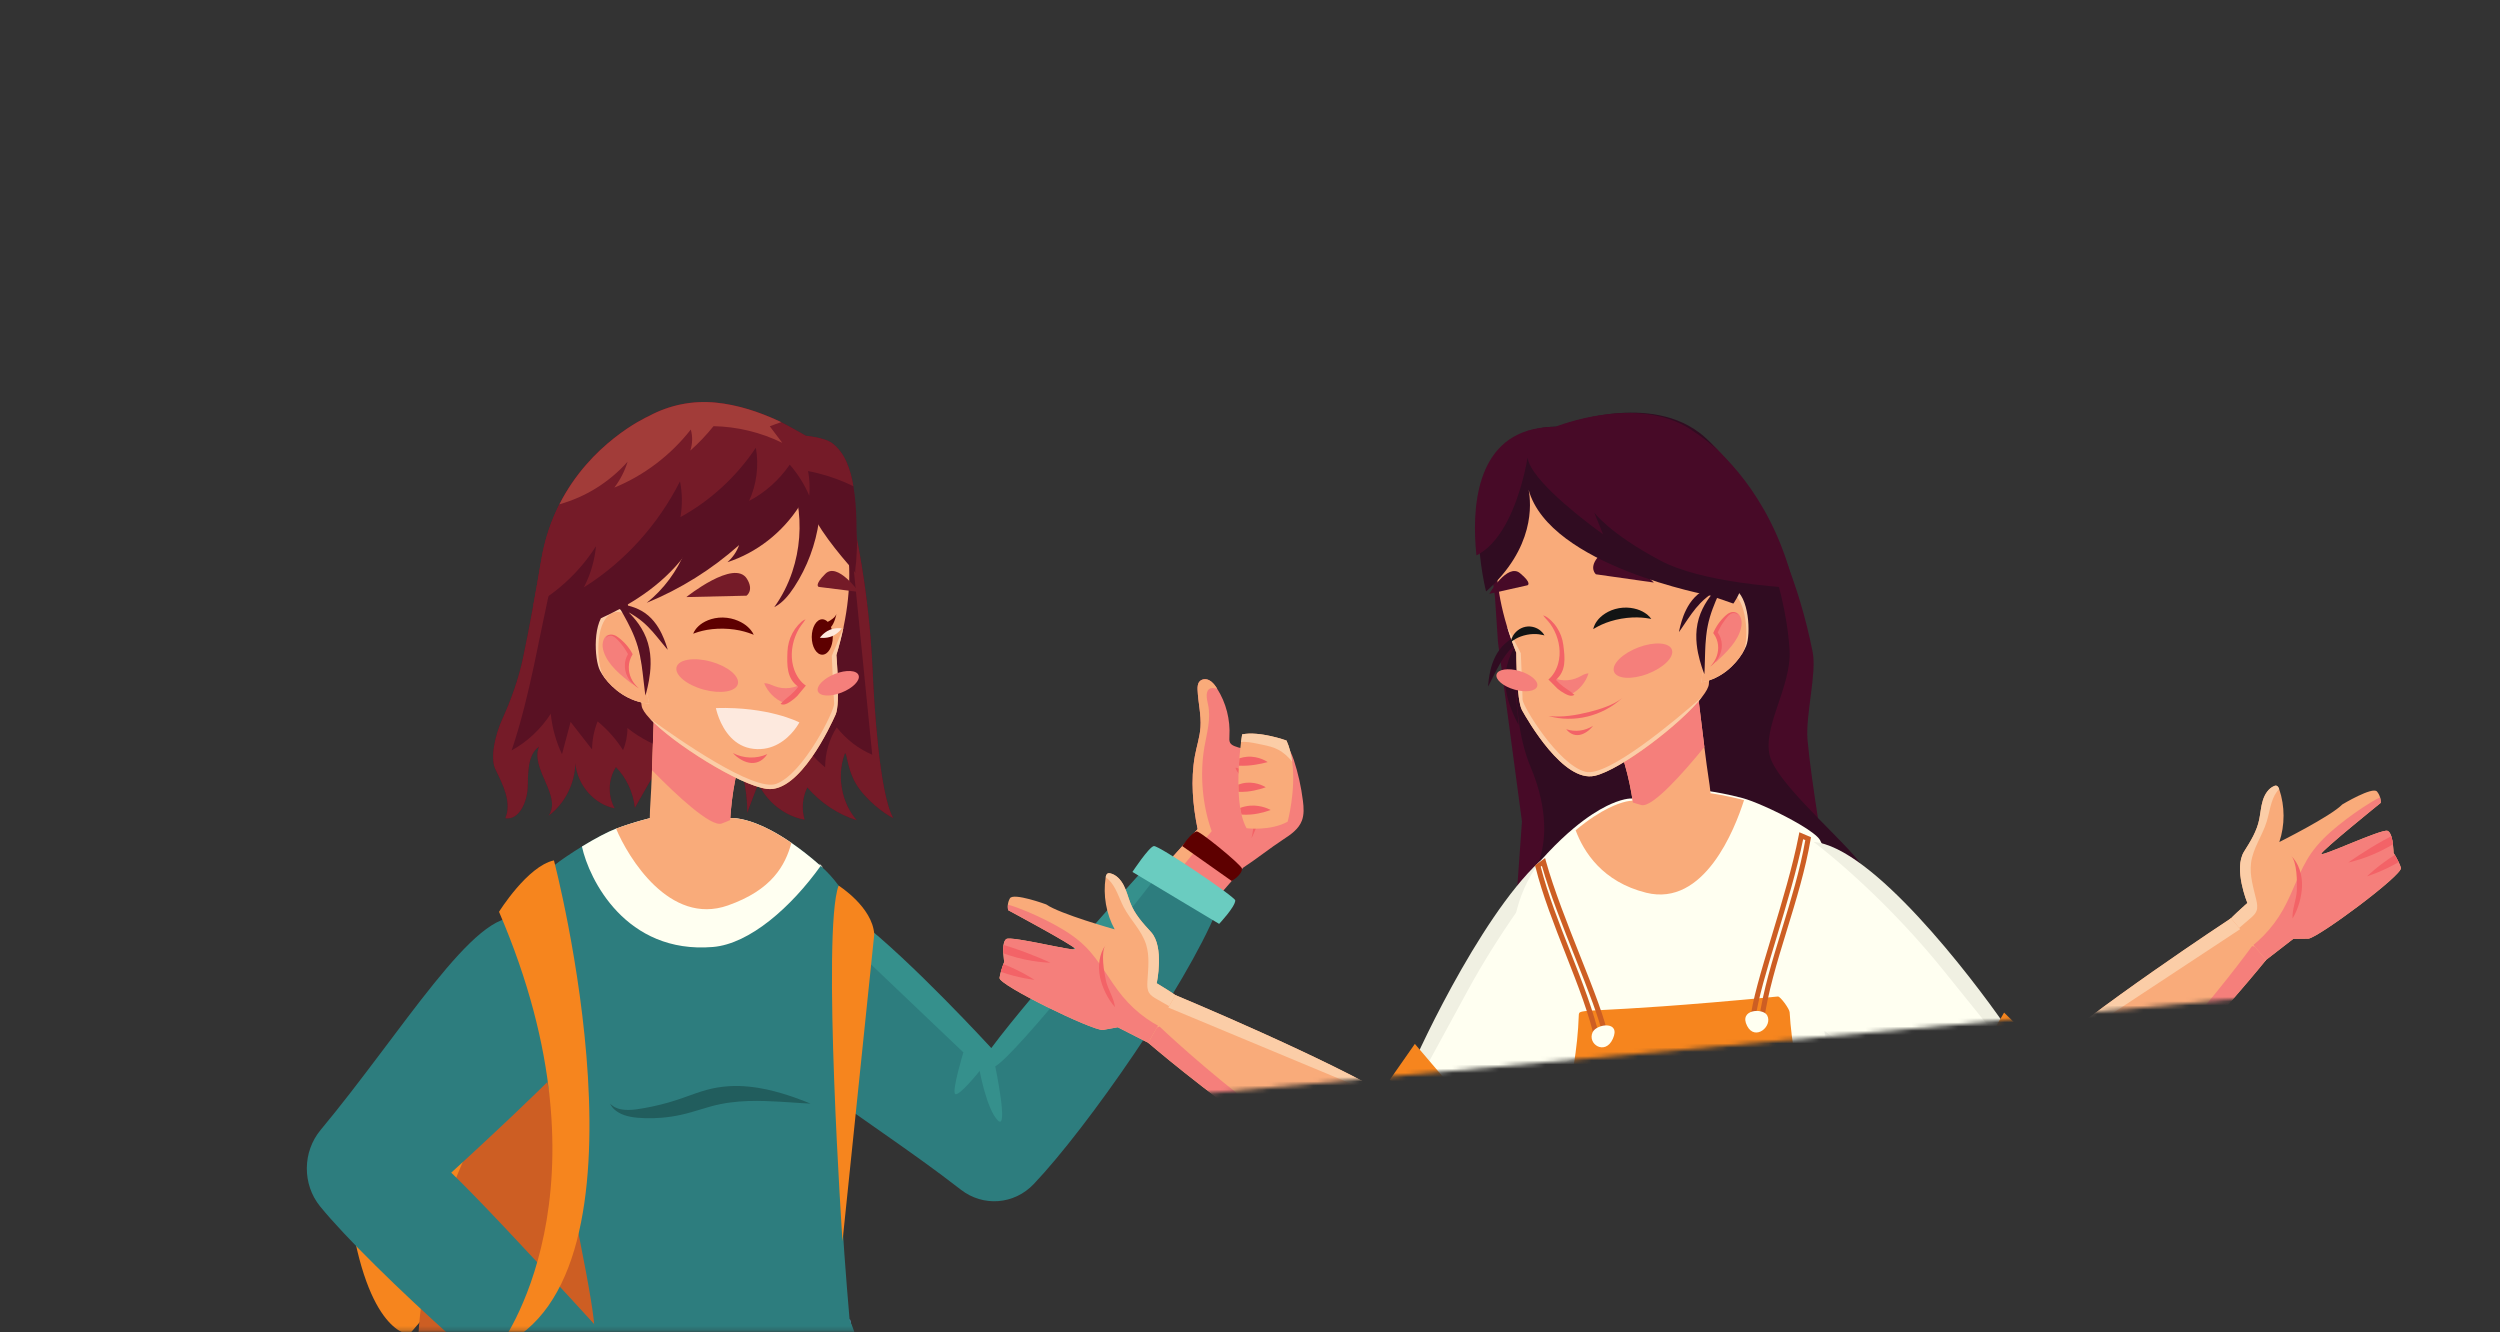 <svg width="593" height="316" viewBox="0 0 593 316" fill="none" xmlns="http://www.w3.org/2000/svg">
<rect x="0" y="0" width="593" height="316" fill="#333333" stroke="none"/>
<mask id="mask0_301_4164" style="mask-type:alpha" maskUnits="userSpaceOnUse" x="0" y="14" width="329" height="302">
<rect x="0.924" y="14.888" width="327.694" height="300.91" fill="#D9D9D9"/>
</mask>
<g mask="url(#mask0_301_4164)">
<path d="M308.802 194.67C308.03 196.683 306.17 197.963 304.416 199.1C301.22 201.192 298.116 203.699 294.92 205.782L289.034 212.574L280.681 205.296L278.229 203.154L284.078 196.665C282.925 191.031 282.405 185.019 283.419 179.356C283.83 177.071 284.592 174.847 284.757 172.53C284.961 169.574 284.193 166.641 284.07 163.673C284.039 162.996 284.067 162.252 284.475 161.722C285 161.045 286.009 160.96 286.763 161.326C287.52 161.687 288.076 162.396 288.551 163.114C288.601 163.19 288.66 163.275 288.702 163.357C290.822 166.67 291.858 170.722 291.615 174.704C291.59 175.213 291.543 175.764 291.791 176.207C292.015 176.596 292.434 176.816 292.845 176.989C295.334 178.02 298.169 177.73 300.731 176.901C301.795 176.558 302.915 176.122 303.991 176.417C305.553 176.857 306.357 178.632 306.885 180.238C307.916 183.39 308.645 186.663 309.056 189.973C309.251 191.544 309.363 193.199 308.802 194.67Z" fill="#F57F7B"/>
<path d="M287.411 197.145L280.681 205.296L278.229 203.154L284.078 196.664C282.925 191.031 282.405 185.019 283.419 179.355C283.83 177.07 284.592 174.847 284.757 172.529C284.961 169.573 284.193 166.64 284.07 163.672C284.039 162.996 284.067 162.252 284.475 161.721C285 161.045 286.009 160.96 286.763 161.326C287.52 161.686 288.076 162.395 288.551 163.113C288.601 163.189 288.66 163.274 288.702 163.356C288.168 163.295 287.634 163.098 287.137 163.28C285.844 163.737 286.21 165.703 286.534 167.086C287.302 170.396 286.266 173.83 285.685 177.182C284.564 183.63 285.196 191.019 287.411 197.145" fill="#F9AB7A"/>
<path d="M297.012 189.657C297.694 192.666 297.546 195.842 296.845 198.845C298.227 196.188 299.133 193.17 298.892 190.153C298.649 187.132 297.124 184.135 294.585 182.696C294.124 182.436 293.545 182.116 293.059 182.096C293.263 183.183 294.797 184.399 295.37 185.401C296.121 186.722 296.671 188.163 297.012 189.657" fill="#F36367"/>
<path d="M176.52 237.148C174.877 247.98 204.193 263.753 227.919 282.193C233.205 286.301 240.555 285.747 245.197 280.866C257.995 267.398 281.302 233.788 288.563 216.116L272.156 205.436C272.156 205.436 245.035 235.59 235.09 249.005C235.09 249.005 209.481 222.596 201.299 216.678C201.299 216.678 198.424 217.161 195.642 219.915C193.597 221.931 177.299 231.995 176.52 237.148Z" fill="#2D7D7E"/>
<path d="M203.739 226.033V218.325C216.048 227.78 235.135 248.598 235.135 248.598C245.081 235.183 272.55 204.817 272.55 204.817L275.316 206.616C267.091 217.321 241.383 249.779 236.072 252.943C236.072 252.943 239.307 268.404 236.676 265.758C234.041 263.107 232.382 254.021 232.382 254.021C232.382 254.021 227.334 260.312 226.552 259.474C225.772 258.639 228.516 249.63 228.516 249.63L203.739 226.033Z" fill="#35908C"/>
<path d="M268.611 206.824C268.611 206.824 272.517 200.906 273.687 200.689C274.858 200.473 293.005 212.757 293.005 213.58C293.005 215.083 289.18 219.144 289.18 219.144L268.611 206.824Z" fill="#6ACCC0"/>
<path d="M280.427 200.687C280.427 200.687 282.584 197.479 283.754 197.262C283.754 196.35 294.605 205.233 294.605 206.056C294.605 207.559 292.159 208.968 292.159 208.968L280.427 200.687Z" fill="#5E0000"/>
<path d="M118.368 234.775C118.368 234.775 78.722 256.982 82.904 286.704C87.086 316.424 97.064 316.523 97.064 316.523L118.368 291.829L135.898 248.808L118.368 234.775" fill="#F6851E"/>
<path d="M129.904 238.995C129.904 238.995 74.336 315.96 112.522 358.57C150.713 401.178 166.279 354.017 166.279 354.017L160.278 271.741L129.904 238.995Z" fill="#CD5E23"/>
<path d="M104.341 582.944H127.519C133.447 552.009 143.392 501.672 146.764 494.035C151.687 482.893 168.336 387.034 168.336 387.034L173.633 387.482C173.633 387.482 174.767 474.865 175.527 479.324C175.527 479.324 168.54 500.943 166.445 512.313C165.476 517.555 168.244 555.548 170.426 582.944H194.627C196.856 548.27 200.6 493.674 202.396 488.237C205.047 480.212 216.02 401.305 213.369 378.57C212.193 368.442 209.737 354.344 207.374 341.811C206.251 335.837 205.142 330.209 204.206 325.547C204.03 324.648 203.854 323.787 203.692 322.963C203.519 322.12 203.354 321.314 203.203 320.564C202.985 319.518 202.792 318.563 202.616 317.707C202.01 314.76 201.639 313.029 201.639 313.029H142.605C142.605 313.029 142.37 313.492 141.951 314.368C141.895 314.473 141.842 314.587 141.786 314.713C141.672 314.945 141.549 315.208 141.417 315.487V315.493C140.792 316.82 139.951 318.654 138.976 320.892C138.87 321.147 138.755 321.414 138.635 321.683C138.177 322.761 137.682 323.921 137.171 325.161C137.068 325.419 136.959 325.682 136.853 325.946C136.336 327.22 135.797 328.565 135.257 329.977H135.252C134.866 330.976 134.475 332.013 134.081 333.08C133.685 334.152 133.288 335.254 132.888 336.376C132.715 336.877 132.539 337.39 132.363 337.902L132.358 337.905C132.333 337.973 132.31 338.037 132.288 338.11C132.238 338.266 132.179 338.427 132.129 338.588C131.997 338.954 131.874 339.332 131.749 339.713C131.631 340.067 131.508 340.431 131.386 340.794C130.754 342.725 130.137 344.714 129.539 346.741C129.422 347.143 129.302 347.547 129.187 347.951C129.031 348.499 128.877 349.053 128.723 349.607C128.477 350.5 128.234 351.397 128.003 352.302C127.061 355.947 126.22 359.691 125.555 363.447C125.477 363.883 125.402 364.311 125.335 364.745C125.242 365.263 125.164 365.782 125.083 366.3C125.022 366.716 124.96 367.127 124.902 367.543C124.846 367.918 124.795 368.287 124.751 368.662C124.488 370.622 124.281 372.567 124.147 374.509C124.114 374.967 124.086 375.432 124.058 375.889C123.326 388.798 124.058 473.975 124.058 473.975C124.058 473.975 108.327 505.739 107.405 518.554C107.098 522.834 105.467 558.179 104.341 582.944" fill="#6F99C1"/>
<path d="M104.341 582.944H107.836C109.481 554.891 111.819 518.149 112.867 517.054C114.571 515.267 132.134 470.614 132.134 470.614C132.134 470.614 127.564 371.348 132.134 362.934C134.168 359.196 137.959 349.003 141.554 338.828C141.968 337.639 142.387 336.449 142.795 335.268C143.272 333.9 143.744 332.55 144.2 331.228C145.032 328.811 145.823 326.5 146.535 324.387C147.228 322.339 147.854 320.482 148.382 318.9C149.51 315.516 150.209 313.398 150.209 313.398L148.239 313.099L147.75 313.029H142.605C142.605 313.029 142.37 313.492 141.951 314.368C141.895 314.473 141.842 314.587 141.786 314.713C141.672 314.945 141.549 315.208 141.417 315.487V315.493C140.792 316.82 139.951 318.654 138.976 320.892C138.87 321.147 138.755 321.414 138.635 321.683C138.177 322.761 137.682 323.921 137.171 325.161C137.068 325.419 136.959 325.682 136.853 325.946C136.336 327.22 135.797 328.565 135.257 329.977H135.252C134.866 330.976 134.475 332.013 134.081 333.08C133.685 334.152 133.288 335.254 132.888 336.376C132.715 336.877 132.539 337.39 132.363 337.902L132.358 337.905C132.333 337.973 132.31 338.037 132.288 338.11C132.238 338.266 132.179 338.427 132.129 338.588C131.997 338.954 131.874 339.332 131.749 339.713C131.631 340.067 131.508 340.431 131.386 340.794C130.754 342.725 130.137 344.714 129.539 346.741C129.422 347.143 129.302 347.547 129.187 347.951C129.031 348.499 128.877 349.053 128.723 349.607C128.477 350.5 128.234 351.397 128.003 352.302C127.061 355.947 126.22 359.691 125.555 363.447C125.477 363.883 125.402 364.311 125.335 364.745C125.242 365.263 125.164 365.782 125.083 366.3C125.022 366.716 124.96 367.127 124.902 367.543C124.846 367.918 124.795 368.287 124.751 368.662C124.488 370.622 124.281 372.567 124.147 374.509C124.114 374.967 124.086 375.432 124.058 375.889C123.326 388.798 124.058 473.975 124.058 473.975C124.058 473.975 108.327 505.739 107.405 518.554C107.098 522.834 105.467 558.179 104.341 582.944" fill="#5080A6"/>
<path d="M207.372 341.811C190.273 349.672 160.041 343.742 141.553 338.828C140.393 338.527 139.276 338.225 138.214 337.926C136.988 337.58 135.829 337.246 134.756 336.93C134.105 336.74 133.476 336.555 132.887 336.376C133.214 335.468 133.529 334.569 133.854 333.693C133.929 333.485 134.007 333.282 134.08 333.08C134.382 332.263 134.678 331.466 134.979 330.693C135.069 330.455 135.158 330.215 135.25 329.978H135.256C135.795 328.566 136.334 327.221 136.851 325.946C136.899 325.841 136.94 325.727 136.98 325.621C137.049 325.466 137.105 325.311 137.17 325.161C137.594 324.13 138.005 323.163 138.396 322.246C138.474 322.056 138.552 321.868 138.633 321.684C138.754 321.414 138.868 321.147 138.974 320.893C139.949 318.654 140.79 316.82 141.416 315.493V315.487C141.547 315.209 141.67 314.945 141.785 314.714C141.84 314.588 141.893 314.473 141.949 314.368C142.368 313.492 142.603 313.029 142.603 313.029H201.637C201.637 313.029 202.009 314.761 202.615 317.708C202.791 318.563 202.984 319.519 203.202 320.564C203.352 321.314 203.517 322.12 203.69 322.964C203.852 323.787 204.029 324.649 204.204 325.548C205.14 330.209 206.249 335.837 207.372 341.811" fill="#5080A6"/>
<path d="M211.462 365.05C194.139 380.827 124.752 368.662 124.752 368.662C124.579 362.167 127.035 352.736 130.077 343.654C131.552 339.253 133.169 334.932 134.697 331.068C138.092 322.489 141.039 316.155 141.039 316.155C141.192 310.07 135.209 283.078 130.208 258.548C128.862 251.935 127.585 245.504 126.518 239.706C124.808 230.425 125.303 222.084 126.211 216.339C126.853 212.231 127.711 209.445 128.121 208.581C128.61 207.558 130.415 205.979 132.75 204.283C132.761 204.277 132.778 204.265 132.789 204.259C133.208 203.963 133.555 203.717 133.823 203.533C133.879 203.498 133.932 203.459 133.977 203.424C134.122 203.325 134.231 203.246 134.312 203.193C134.334 203.178 134.357 203.164 134.373 203.152C134.39 203.137 134.407 203.128 134.426 203.117C135.583 202.332 136.815 201.538 138.041 200.793C141.139 198.901 144.218 197.278 146.045 196.592C146.073 196.58 146.106 196.566 146.137 196.557C146.972 196.246 147.791 195.962 148.565 195.704C151.705 194.667 154.135 194.084 154.135 194.084H173.067C173.067 194.084 173.095 194.078 173.146 194.078C173.162 194.078 173.185 194.078 173.21 194.073C173.277 194.067 173.366 194.061 173.481 194.061C173.492 194.055 173.498 194.055 173.509 194.055C174.09 194.043 175.241 194.111 176.956 194.562V194.568C177.629 194.746 178.386 194.984 179.23 195.306C181.468 196.159 184.306 197.579 187.737 199.938C189.829 201.379 192.139 203.169 194.667 205.396C196.271 206.814 197.693 208.379 198.922 210.063C208.591 223.247 207.166 243.82 199.69 259.072C197.17 264.211 201.531 313.111 201.531 313.111C202.062 314.213 202.598 315.707 203.132 317.494C204.504 322.097 205.85 328.627 207.046 335.383C209.591 349.713 211.462 365.05 211.462 365.05" fill="#2D7D7E"/>
<path d="M192.262 261.775C192.262 261.775 191.572 261.737 190.321 261.67C189.08 261.591 187.287 261.471 185.074 261.327C180.68 261.101 174.662 260.747 168.57 262.455C167.019 262.886 165.466 263.393 163.899 263.835C162.334 264.283 160.742 264.638 159.245 264.86C156.23 265.314 153.498 265.323 151.221 265.13C150.065 265.03 149.009 264.825 148.112 264.521C147.213 264.216 146.486 263.794 145.967 263.369C145.442 262.941 145.134 262.517 144.944 262.229C144.768 261.928 144.693 261.767 144.693 261.767C144.693 261.767 144.821 261.887 145.067 262.112C145.327 262.317 145.718 262.599 146.268 262.821C147.369 263.29 149.076 263.422 151.182 263.103C153.328 262.789 155.864 262.288 158.588 261.506C159.954 261.116 161.343 260.656 162.818 260.12C164.298 259.59 165.874 259.007 167.586 258.532C171.064 257.568 174.551 257.431 177.562 257.744C180.599 258.034 183.23 258.696 185.395 259.326C187.558 259.968 189.267 260.601 190.443 261.049C191.617 261.5 192.262 261.775 192.262 261.775" fill="#215D5D"/>
<path d="M194.662 205.396C187.728 215.092 177.847 223.9 169.1 224.625C148.425 226.339 139.709 208.552 138.036 200.794C141.137 198.898 144.213 197.278 146.04 196.592C146.067 196.578 146.104 196.566 146.132 196.554C146.967 196.247 147.788 195.96 148.559 195.702C151.699 194.668 154.13 194.085 154.13 194.085H173.059C173.059 194.085 173.09 194.079 173.14 194.079C173.157 194.079 173.179 194.079 173.202 194.073C173.271 194.067 173.361 194.061 173.475 194.061C173.487 194.055 173.492 194.055 173.503 194.055C174.084 194.044 175.235 194.108 176.948 194.562V194.568C177.627 194.744 178.381 194.984 179.225 195.306C181.462 196.156 184.301 197.577 187.728 199.938C189.823 201.38 192.134 203.167 194.662 205.396C193.43 203.712 196.268 206.811 194.662 205.396Z" fill="#FFFFF1"/>
<path d="M200.283 179.025C198.467 184.228 199.629 190.451 203.191 194.547C198.713 193.129 194.623 190.401 191.489 186.766C190.321 189.092 190.081 191.919 190.844 194.427C186.17 193.571 181.963 190.275 179.856 185.828L177.23 192.772C177.286 189.027 176.708 185.265 175.521 181.732C175.412 181.401 175.294 181.079 175.174 180.754C174.618 181.012 174.079 181.319 173.562 181.662C170.121 183.927 167.66 187.8 167.073 192.022C161.969 191.128 157.552 186.848 156.298 181.592L150.599 191.573C150.208 187.955 148.591 184.489 146.099 181.949C144.235 184.782 144.112 188.758 145.786 191.723C140.93 190.759 136.947 186.183 136.472 181.029C136.352 185.895 133.933 190.642 130.142 193.457C133.354 188.781 125.753 182.418 127.859 177.097C125.099 179.037 125.281 183.226 125.161 186.704C125.038 190.188 123.158 194.573 119.872 194.081C121.468 190.331 119.289 186.115 117.509 182.456C116.249 179.866 117.375 174.478 119.155 170.564C121.306 165.832 123.052 160.913 124.119 155.801C124.795 152.567 125.588 148.556 126.485 143.663C127.08 140.417 127.717 136.79 128.398 132.75C130.488 120.307 136.93 111.764 142.827 106.341C148.311 101.305 153.323 98.958 153.932 98.685C153.949 98.671 153.971 98.659 153.993 98.653C166.212 98.653 178.982 104.117 189.883 109.9C191.271 110.639 192.682 111.395 194.003 112.25C195.428 113.167 196.763 114.21 197.914 115.476C199.249 116.95 200.255 118.652 201.049 120.48C202.054 122.765 202.719 125.252 203.242 127.76C203.412 128.575 203.568 129.398 203.716 130.212C205.482 139.863 206.577 149.646 207.004 159.463C207.303 166.331 208.53 188.122 211.868 194.046C209.798 193.038 205.18 189.645 202.906 185.67C200.724 181.852 200.85 177.393 200.283 179.025" fill="#591123"/>
<path d="M170.724 181.153C171.654 181.352 172.607 181.557 173.562 181.662C170.121 183.927 167.66 187.8 167.073 192.022C161.969 191.128 157.552 186.848 156.298 181.592L150.599 191.574C150.208 187.955 148.591 184.49 146.099 181.95C144.235 184.783 144.112 188.758 145.786 191.723C140.93 190.759 136.947 186.183 136.472 181.03C136.352 185.896 133.933 190.642 130.142 193.458C133.354 188.782 125.753 182.418 127.859 177.098C125.099 179.037 125.281 183.227 125.161 186.705C125.038 190.188 123.158 194.574 119.872 194.082C121.468 190.332 119.289 186.116 117.509 182.456C116.249 179.867 117.375 174.479 119.155 170.564C121.306 165.833 123.052 160.914 124.119 155.802C124.795 152.567 125.588 148.556 126.485 143.664C127.08 140.417 127.717 136.79 128.398 132.75C130.488 120.308 136.93 111.764 142.827 106.341C141.847 108.524 140.006 110.935 139.363 112.274C137.628 115.889 136.156 119.645 134.88 123.463C133.416 127.857 132.201 132.331 131.133 136.852C127.887 150.575 125.865 164.667 121.359 177.997C125.071 175.952 128.29 172.941 130.642 169.305C130.974 172.639 131.882 175.905 133.307 178.906C133.991 176.348 134.664 173.793 135.346 171.233C137.042 173.415 138.74 175.598 140.439 177.775C140.461 175.501 140.908 173.225 141.749 171.124C144.093 173.028 146.143 175.34 147.783 177.93C148.487 176.286 148.845 174.482 148.822 172.68C155.049 177.698 163.033 179.489 170.724 181.153" fill="#751B28"/>
<path d="M200.286 179.025C198.47 184.228 199.632 190.451 203.194 194.547C198.716 193.129 194.626 190.401 191.492 186.766C190.324 189.092 190.084 191.919 190.846 194.427C186.173 193.571 181.966 190.275 179.859 185.828L177.233 192.772C177.289 189.027 176.711 185.265 175.524 181.732C176.102 181.703 176.675 181.609 177.242 181.442C179.354 180.812 181.248 178.715 180.926 176.435C182.181 178.345 183.443 180.253 184.703 182.157C186.231 179.558 187.757 176.96 189.285 174.364C190.947 177.305 193.146 179.913 195.721 182.008C195.721 178.656 196.691 175.31 198.47 172.53C200.705 175.38 203.636 177.639 206.898 179.019C204.946 159.504 203.004 139.995 201.051 120.48C202.057 122.765 202.722 125.252 203.244 127.76C203.415 128.575 203.571 129.398 203.719 130.212C205.485 139.863 206.58 149.646 207.007 159.463C207.306 166.331 208.533 188.122 211.871 194.046C209.801 193.038 205.183 189.645 202.909 185.67C200.727 181.852 200.853 177.393 200.286 179.025" fill="#751B28"/>
<path d="M187.725 199.925C186.239 205.354 183.057 211.113 172.651 214.775C158.834 219.633 148.995 203.403 146.126 196.544C150.35 194.98 154.124 194.074 154.124 194.074H173.056C173.056 194.074 173.084 194.066 173.134 194.066C173.154 194.066 173.176 194.066 173.199 194.063C173.266 194.057 173.358 194.048 173.47 194.048C173.481 194.042 173.489 194.042 173.5 194.042C174.079 194.033 175.232 194.098 176.945 194.549V194.555C177.621 194.734 178.375 194.974 179.222 195.293C181.459 196.146 184.298 197.57 187.725 199.925Z" fill="#F9AB7A"/>
<path d="M171.156 213.988L154.126 194.074C154.154 191.115 154.392 190.002 154.649 182.681C154.92 174.533 155.205 166.901 155.205 166.901L177.117 175.986C174.67 181.731 173.57 188.282 173.198 194.52C172.427 207.671 171.156 213.988 171.156 213.988" fill="#F9AB7A"/>
<path d="M177.118 175.988C174.671 181.733 173.57 188.284 173.199 194.521C172.506 194.826 171.833 195.104 171.196 195.336C168.653 196.267 160.477 188.656 154.649 182.682C154.92 174.534 155.205 166.902 155.205 166.902L177.118 175.988" fill="#F57F7B"/>
<path d="M200.102 148.684C199.658 150.811 199.09 153.044 198.386 155.376C198.386 155.376 199.37 166.884 198.216 169.462C197.059 172.046 189.679 188.122 181.924 187.126C175.451 186.299 159.625 176.356 154.125 170.435C153.024 169.254 152.337 168.237 152.211 167.479C151.457 162.914 148.864 142.775 148.619 141.087C147.962 136.523 146.132 101.94 186 111.561C193.182 113.299 198.847 119.132 200.47 126.67C201.646 132.111 202.032 139.417 200.102 148.684" fill="#F9AB7A"/>
<path d="M198.388 155.376C198.388 155.376 199.371 166.884 198.217 169.462C197.061 172.046 189.68 188.122 181.925 187.126C175.452 186.299 159.627 176.356 154.126 170.435C160.864 175.339 178.83 187.858 184.099 185.936C190.627 183.554 198.008 168.404 197.865 166.904C197.723 165.396 197.298 155.581 197.298 155.581C197.298 155.581 198.614 152.478 200.103 148.684C199.659 150.811 199.092 153.044 198.388 155.376" fill="#FBCDA7"/>
<path d="M153.999 166.902C148.992 166.489 145.35 163.375 143.397 160.767C142.958 160.181 142.606 159.616 142.344 159.118C140.913 156.399 140.505 146.971 144.182 144.78C146.763 143.247 148.64 145.471 149.534 146.942C149.534 146.948 149.534 146.948 149.534 146.948C149.912 147.575 150.115 148.064 150.115 148.064L153.999 166.902" fill="#FBCDA7"/>
<path d="M153.998 166.902C148.992 166.489 145.349 163.375 143.397 160.767C143.229 160.501 143.081 160.249 142.958 160.009C141.528 157.29 141.117 147.862 144.796 145.67C146.886 144.428 148.512 145.65 149.534 146.942C149.534 146.948 149.534 146.948 149.534 146.948C149.911 147.575 150.115 148.064 150.115 148.064L153.998 166.902" fill="#F9AB7A"/>
<path d="M143.021 152.268C142.836 153.024 142.954 153.809 143.188 154.553C144.194 157.717 147.208 160.131 150.094 162.373C149.222 160.837 148.904 159.106 149.08 157.418C149.141 156.83 149.264 156.249 149.27 155.658C149.292 153.284 144.11 147.812 143.021 152.268" fill="#F57F7B"/>
<path d="M151.541 163.272C151.541 163.272 151.485 163.24 151.376 163.175C151.273 163.108 151.105 163.02 150.913 162.885C150.527 162.613 149.993 162.179 149.488 161.537C148.988 160.896 148.535 160.037 148.32 159.024C148.125 158.013 148.166 156.835 148.683 155.701C148.736 155.555 148.815 155.42 148.893 155.285L148.949 155.186C148.965 155.159 148.954 155.174 148.957 155.171L148.954 155.174H148.957H148.96C148.96 155.174 148.963 155.177 148.951 155.156L148.904 155.066L148.806 154.884C148.739 154.767 148.675 154.65 148.605 154.532C148.334 154.069 148.038 153.636 147.736 153.232C147.434 152.824 147.119 152.452 146.809 152.112C146.496 151.775 146.197 151.456 145.895 151.222C145.599 150.987 145.272 150.832 144.965 150.791C144.655 150.756 144.364 150.826 144.169 150.929C143.97 151.031 143.859 151.163 143.817 151.266C143.767 151.362 143.769 151.424 143.767 151.421C143.767 151.421 143.75 151.365 143.772 151.254C143.792 151.146 143.873 150.976 144.071 150.823C144.267 150.677 144.574 150.536 144.982 150.524C145.39 150.519 145.828 150.662 146.217 150.894C146.613 151.128 146.968 151.421 147.342 151.74C147.711 152.063 148.088 152.426 148.451 152.83C148.812 153.237 149.161 153.68 149.477 154.163C149.555 154.283 149.63 154.406 149.708 154.532L149.82 154.723L149.965 154.989L150.066 155.177C150.041 155.241 149.999 155.303 149.965 155.364L149.82 155.634C149.756 155.751 149.689 155.868 149.641 155.994C149.189 156.979 149.091 158.01 149.175 158.933C149.278 159.859 149.577 160.682 149.938 161.332C150.301 161.986 150.714 162.472 151.027 162.791C151.181 162.952 151.32 163.064 151.404 163.146C151.494 163.231 151.541 163.272 151.541 163.272" fill="#F36367"/>
<path d="M203.719 140.408C203.719 140.408 198.629 133.265 195.79 136.093C192.952 138.92 194.229 139.216 194.229 139.216L203.719 140.408" fill="#751B28"/>
<path d="M162.792 141.627C162.792 141.627 174.179 132.519 177.165 137.282C178.909 140.063 177.07 141.299 177.07 141.299L162.792 141.627" fill="#751B28"/>
<path d="M198.405 145.635C198.097 146.47 197.072 147.126 196.335 147.504C195.958 147.118 195.516 146.892 195.044 146.892C193.664 146.892 192.547 148.773 192.547 151.096C192.547 153.417 193.664 155.297 195.044 155.297C196.421 155.297 197.539 153.417 197.539 151.096C197.539 150.217 197.377 149.403 197.106 148.732C198 147.768 198.405 145.635 198.405 145.635" fill="#5E0000"/>
<path d="M164.421 150.316C164.421 150.316 164.642 150.234 165.03 150.096C165.416 149.961 165.972 149.785 166.637 149.627C167.969 149.296 169.732 149.085 171.562 149.118C173.392 149.15 175.171 149.422 176.529 149.803C177.202 149.988 177.772 150.181 178.166 150.333C178.563 150.486 178.789 150.571 178.789 150.571C178.789 150.571 178.711 150.377 178.512 150.043C178.311 149.709 177.965 149.241 177.406 148.728C176.328 147.711 174.171 146.53 171.481 146.478C168.791 146.434 166.707 147.538 165.69 148.517C165.162 149.012 164.846 149.469 164.664 149.797C164.486 150.122 164.421 150.316 164.421 150.316" fill="#5E0000"/>
<path d="M199.68 149.054C199.68 149.054 198.803 150.296 197.37 150.906C195.931 151.515 194.478 151.263 194.478 151.263C194.478 151.263 195.355 150.024 196.791 149.414C198.227 148.802 199.68 149.054 199.68 149.054" fill="#FDE9DE"/>
<path d="M183.754 162.768C182.941 162.457 182.128 161.991 181.265 162.082C182.125 164.148 183.785 165.829 185.782 166.653C185.936 166.714 186.098 166.776 186.263 166.767C186.467 166.761 186.654 166.658 186.827 166.55C187.933 165.87 188.908 164.959 189.682 163.887C189.836 163.67 189.987 163.439 190.045 163.172C190.246 162.293 189.668 162.486 189.171 162.692C188.592 162.929 187.986 163.09 187.372 163.175C186.159 163.342 184.908 163.21 183.754 162.768Z" fill="#F57F7B"/>
<path d="M185.961 166.149C186.472 165.671 187.045 165.264 187.568 164.798C188.213 164.221 188.816 163.594 189.344 162.897C186.623 160.931 186.651 157.951 186.782 154.576C186.841 153.053 187.246 151.547 187.953 150.214C188.325 149.517 188.777 148.863 189.297 148.277C189.565 147.981 189.847 147.7 190.143 147.44C190.434 147.185 190.735 147.041 191.085 146.892C190.917 147.094 190.802 147.325 190.652 147.53C190.255 148.069 189.841 148.573 189.501 149.159C189.163 149.742 188.869 150.358 188.626 150.993C188.143 152.265 187.858 153.624 187.813 154.992C187.769 156.334 187.956 157.688 188.422 158.945C188.959 160.374 189.906 161.792 191.149 162.627C191.16 162.636 189.288 164.898 189.107 165.085C188.632 165.56 188.121 165.991 187.565 166.36C187.02 166.72 186.397 167.151 185.732 167.122C185.523 167.113 185.31 167.063 185.14 166.937C185.254 166.858 185.361 166.767 185.458 166.667C185.5 166.624 185.542 166.577 185.584 166.533C185.704 166.398 185.833 166.272 185.961 166.149" fill="#F36367"/>
<path d="M189.608 171.36C189.608 171.36 187.932 174.644 184.574 176.475C183.004 177.345 181.065 177.887 178.758 177.632C176.447 177.377 174.701 176.299 173.397 174.957C170.6 172.069 169.815 167.952 169.815 167.952C182.244 167.595 189.315 171.207 189.597 171.351L189.608 171.36" fill="#FDE9DE"/>
<path d="M173.85 178.621C176.356 179.945 179.426 180.039 182.005 178.87C181.108 180.238 179.856 181.044 178.275 180.982C176.694 180.921 174.914 179.842 173.85 178.621Z" fill="#F36367"/>
<path d="M194.003 163.965C194.439 165.187 196.954 165.327 199.619 164.278C202.284 163.235 204.094 161.396 203.658 160.177C203.222 158.955 200.708 158.814 198.043 159.86C195.378 160.906 193.568 162.746 194.003 163.965Z" fill="#F57F7B"/>
<path d="M160.471 158.268C160.015 160.111 162.907 162.49 166.927 163.58C170.947 164.673 174.573 164.066 175.025 162.223C175.481 160.384 172.592 158.008 168.572 156.915C164.552 155.822 160.926 156.428 160.471 158.268Z" fill="#F57F7B"/>
<path d="M203.277 128.914C203.277 129.301 203.277 129.687 203.255 130.074C203.196 131.135 203.141 132.189 203.082 133.244C203.062 133.648 202.705 135.658 202.942 135.913C198.503 130.742 193.997 125.454 191.282 119.102C190.698 117.746 190.357 116.419 190.293 114.942C188.762 117.968 187.491 120.652 185.072 123.063C183.879 124.253 182.574 125.319 181.2 126.271C180.012 127.092 178.252 127.657 177.219 128.63C179.498 126.497 181.121 123.62 181.806 120.509C176.479 128.615 168.003 133.874 159.292 137.571C161.2 135.605 162.625 133.124 163.382 130.431C158.032 138.052 150.674 142.93 142.548 146.642C142.548 146.642 141.008 144.995 139.642 141.679C139.327 140.923 139.019 140.082 138.748 139.153C138.726 139.083 138.704 139.004 138.687 138.934C138.301 137.601 137.977 136.086 137.779 134.401C137.12 129.028 137.676 121.859 141.31 112.888C143.875 106.542 148.423 101.658 153.934 98.685C153.951 98.67 153.973 98.658 153.996 98.653C158.776 96.08 164.271 94.944 169.83 95.503C174.995 96.028 180.046 97.683 184.775 99.88C186.183 100.533 191.15 103.361 191.15 103.361C191.15 103.361 195.528 103.756 197.338 105.083C200.467 107.374 201.772 111.453 202.425 115.323C202.551 116.029 202.646 116.732 202.73 117.418C203.068 120.157 203.163 122.92 203.174 125.674C203.18 126.38 203.213 127.068 203.244 127.76C203.258 128.146 203.272 128.527 203.277 128.914" fill="#591123"/>
<path d="M158.178 153.429C158.033 152.978 157.815 152.331 157.496 151.546C157.175 150.761 156.756 149.838 156.158 148.868C155.566 147.904 154.786 146.887 153.77 146.014C152.753 145.135 151.627 144.549 150.593 144.151C149.551 143.758 148.588 143.542 147.783 143.416C147.431 143.357 147.115 143.322 146.825 143.29C146.442 143.003 146.216 142.844 146.216 142.844C146.216 142.844 146.3 142.997 146.448 143.257C146.227 143.24 146.026 143.228 145.861 143.219C145.403 143.199 145.151 143.202 145.151 143.202C145.151 143.202 145.822 143.539 146.917 144.092C147.196 144.585 147.548 145.206 147.962 145.938C149.007 147.825 150.406 150.389 151.258 153.321C152.113 156.266 152.392 159.228 152.649 161.41C152.778 162.506 152.884 163.399 152.957 164.018C153.046 164.639 153.094 164.982 153.094 164.982C153.094 164.982 153.189 164.648 153.356 164.047C153.513 163.438 153.725 162.562 153.923 161.457C154.119 160.352 154.303 159.02 154.323 157.499C154.345 155.987 154.205 154.273 153.694 152.539C153.194 150.796 152.37 149.29 151.515 148.056C150.697 146.896 149.85 145.967 149.085 145.229C150.191 145.847 151.412 146.609 152.546 147.588C154.27 149.067 155.636 150.813 156.672 152.079C157.197 152.712 157.622 153.23 157.915 153.588C158.22 153.942 158.39 154.136 158.39 154.136C158.39 154.136 158.315 153.884 158.178 153.429" fill="#591123"/>
<path d="M153.406 142.983C161.368 139.736 168.807 135.087 175.316 129.289C174.752 130.865 173.782 132.28 172.539 133.349C179.467 131.114 185.619 126.312 189.647 119.993C191.024 117.836 192.184 115.411 192.273 112.815C192.287 112.39 192.27 111.951 192.117 111.558C191.84 110.861 191.178 110.421 190.522 110.108C187.887 108.836 184.803 108.88 182.004 109.689C179.208 110.497 176.649 112.018 174.196 113.644C172.076 115.05 169.994 116.556 168.254 118.449C164.863 122.128 164.393 126.174 162.586 130.619C160.611 135.474 157.423 139.792 153.406 142.983" fill="#591123"/>
<path d="M183.642 144.024C185.637 143.01 187.129 141.161 188.386 139.245C191.462 134.552 193.493 129.108 194.275 123.468C194.73 120.19 194.727 116.677 193.21 113.768C192.367 112.151 189.129 109.412 187.788 112.116C186.975 113.756 188.869 117.468 189.168 119.188C190.123 124.649 189.682 130.374 187.933 135.615C186.928 138.627 185.489 141.484 183.642 144.024" fill="#591123"/>
<path d="M194.006 112.25C193.235 112.054 192.456 111.881 191.673 111.734C192.037 113.65 192.134 115.625 191.958 117.573C190.805 114.878 189.232 112.382 187.327 110.208C184.84 113.841 181.494 116.823 177.68 118.824C179.468 114.937 180.041 110.439 179.292 106.194C174.694 113.073 168.501 118.763 161.405 122.651C161.883 119.853 161.849 116.955 161.301 114.169C156.114 124.426 148.23 133.154 138.749 139.154C138.657 139.215 138.573 139.274 138.483 139.327C138.55 139.195 138.618 139.066 138.687 138.934C140.146 136.034 141.059 132.831 141.366 129.571C140.283 131.273 139.078 132.884 137.779 134.402C134.567 138.143 130.728 141.298 126.488 143.663C127.083 140.417 127.72 136.79 128.401 132.749C129.239 127.76 130.782 123.395 132.704 119.609C140.028 105.178 152.937 99.13 153.935 98.685C153.952 98.671 153.974 98.659 153.996 98.653C158.776 96.081 164.271 94.944 169.83 95.504C174.996 96.028 180.046 97.683 184.776 99.881C184.918 99.945 185.089 100.03 185.293 100.138C187.123 101.07 191.151 103.361 191.151 103.361C191.151 103.361 195.529 103.757 197.339 105.084C200.468 107.375 201.772 111.453 202.426 115.323C199.73 114.005 196.903 112.979 194.006 112.25" fill="#751B28"/>
<path d="M185.56 105.044C180.467 102.548 174.863 101.192 169.246 101.089C167.569 103.181 165.728 105.115 163.742 106.875C164.276 105.279 164.323 103.512 163.857 101.889C159.066 108.003 152.752 112.788 145.721 115.659C147.112 113.831 148.185 111.742 148.869 109.515C144.531 114.39 138.846 117.915 132.703 119.611C140.027 105.179 152.937 99.132 153.934 98.687C153.951 98.672 153.973 98.66 153.995 98.654C158.775 96.082 164.27 94.945 169.829 95.505C174.995 96.029 180.046 97.685 184.775 99.882C184.918 99.946 185.088 100.031 185.292 100.14C184.384 100.439 183.487 100.775 182.596 101.124C183.582 102.437 184.571 103.74 185.56 105.044" fill="#A23C39"/>
<path d="M198.92 210.063C198.92 210.063 206.971 215.137 207.373 221.627L199.844 294.428C199.844 294.428 194.886 220.883 198.92 210.063" fill="#F6851E"/>
<path d="M122.976 217.868C112.812 215.29 95.478 244.679 76.061 268.014C71.736 273.206 71.676 280.934 75.948 286.18C87.723 300.63 126.835 336.292 143.054 345.289L152.582 331.739L154.512 328.992C154.512 328.992 118.99 289.622 107.035 278.155C107.035 278.155 134.178 253.487 140.456 245.408C140.456 245.408 140.226 242.362 137.83 239.233C136.08 236.938 127.812 219.097 122.976 217.868" fill="#2D7D7E"/>
<path d="M118.368 216.282C118.368 216.282 125.103 205.447 131.395 204.085C131.395 204.085 157.249 302.745 118.368 319.468C118.368 319.468 146.863 282.521 118.368 216.282Z" fill="#F6851E"/>
<path d="M305.428 194.902C301.336 197.172 295.69 196.457 295.69 196.457C295.173 195.549 294.777 194.442 294.492 193.22C294.363 192.713 294.26 192.183 294.17 191.635C293.978 190.419 293.852 189.133 293.799 187.824C293.771 187.252 293.751 186.675 293.746 186.101C293.732 184.569 293.776 183.051 293.866 181.633C293.894 181.026 293.938 180.438 293.978 179.875C294.103 178.349 294.254 177.024 294.377 176.034C294.522 174.886 294.634 174.194 294.634 174.194C298.805 173.351 305.155 175.656 305.155 175.656C305.85 177.194 306.278 178.905 306.507 180.649C307.432 187.492 305.428 194.902 305.428 194.902" fill="#F9AB7A"/>
<path d="M300.697 180.771C300.697 180.771 300.121 180.932 299.261 181.114C298.392 181.293 297.252 181.512 296 181.597C295.238 181.65 294.514 181.653 293.866 181.632C293.894 181.026 293.939 180.437 293.978 179.875C294.545 179.687 295.182 179.544 295.864 179.494C297.249 179.4 298.501 179.719 299.356 180.068C300.21 180.417 300.697 180.771 300.697 180.771Z" fill="#F36367"/>
<path d="M300.237 186.736C300.237 186.736 299.698 186.941 298.891 187.166C298.078 187.392 296.997 187.656 295.804 187.77C295.097 187.837 294.416 187.837 293.801 187.823C293.773 187.251 293.753 186.674 293.748 186.1C294.304 185.898 294.938 185.728 295.628 185.666C296.927 185.549 298.114 185.816 298.933 186.115C299.76 186.419 300.237 186.736 300.237 186.736" fill="#F36367"/>
<path d="M301.398 192.126C301.398 192.126 300.842 192.349 299.984 192.592C299.121 192.83 297.967 193.105 296.688 193.207C295.906 193.269 295.16 193.263 294.495 193.219C294.366 192.712 294.263 192.182 294.174 191.634C294.85 191.382 295.654 191.174 296.534 191.107C297.897 190.996 299.138 191.25 300.007 191.537C300.884 191.828 301.398 192.126 301.398 192.126" fill="#F36367"/>
<path d="M306.507 180.649C305.555 179.532 304.507 178.524 303.242 177.854C302.085 177.232 300.806 176.928 299.535 176.667C298.085 176.368 296.537 175.99 295.051 175.961C294.858 175.955 294.626 175.993 294.378 176.034C294.523 174.886 294.635 174.194 294.635 174.194C298.806 173.351 305.155 175.656 305.155 175.656C305.851 177.194 306.278 178.905 306.507 180.649Z" fill="#FBCDA7"/>
</g>
<mask id="mask1_301_4164" style="mask-type:alpha" maskUnits="userSpaceOnUse" x="190" y="0" width="403" height="267">
<rect x="190.091" y="35.316" width="382.834" height="231.858" transform="rotate(-5.239 190.091 35.316)" fill="#D9D9D9"/>
</mask>
<g mask="url(#mask1_301_4164)">
<path d="M359.547 215.357C362.165 216.301 364.91 217.005 367.743 217.498C386.643 220.793 409.385 214.752 422.478 210.348C429.058 208.127 433.207 206.329 433.207 206.329C433.207 206.329 429.594 185.226 428.748 175.544C428.231 169.63 430.977 159.699 429.966 154.664C423.076 120.116 406.527 105.667 405.358 104.681C405.34 104.667 405.322 104.653 405.307 104.639C405.298 104.632 399.089 100.382 399.089 100.382L362.358 102.212L358.78 114.983L359.059 118.175L352.583 126.99L354.583 141.355L355.321 152.322L361.005 194.859L359.547 215.357Z" fill="#470A27"/>
<path d="M362.509 180.56C363.213 182.513 369.053 194.191 364.678 205.366C383.398 207.378 408.044 206.214 419.255 198.711C469.164 223.099 423.136 191.18 419.842 179.441C417.896 172.506 425.022 162.831 424.479 154.159C423.938 145.484 421.647 137.018 418.745 128.88C416.469 122.492 413.765 116.179 409.664 110.89C406.551 106.877 402.562 103.504 397.952 101.597C397.723 101.496 397.492 101.407 397.261 101.318C392.191 99.411 386.846 99.82 381.509 100.377C374.639 101.099 367.916 105.134 364.755 111.575C361.879 117.424 362.172 124.345 361.931 130.926C361.622 139.262 360.347 147.535 359.863 155.868C359.378 164.2 359.719 172.748 362.509 180.56Z" fill="#300C21"/>
<path d="M237.093 231.963C236.855 233.649 258.981 244.415 261.575 244.306L265.126 243.663L275.952 249.186C275.952 249.186 277.378 247.587 278.56 245.061C279.205 243.704 279.773 242.068 280.012 240.27C280.147 239.269 280.177 238.213 280.055 237.126C279.992 236.565 274.367 233.232 274.367 233.232C274.367 233.232 276.25 224.604 273.011 221.074C271.098 218.992 269.162 216.874 268.128 214.194C267.584 212.793 267.22 211.308 266.531 209.985C265.84 208.654 264.737 207.45 263.322 207.154C263.157 207.117 262.983 207.096 262.821 207.155C262.488 207.275 262.345 207.672 262.274 208.047C262.264 208.086 262.259 208.127 262.254 208.166C261.614 212.355 262.388 216.772 264.404 220.446C264.404 220.446 251.317 216.772 248.166 214.529C248.166 214.529 240.361 211.663 239.552 213.088C239.249 213.614 239.114 214.139 239.07 214.591C238.983 215.35 239.142 215.899 239.142 215.899C239.142 215.899 254.796 224.293 255.101 225.097C255.414 225.906 239.973 221.953 238.705 222.733C238.345 222.952 238.142 223.492 238.051 224.149C237.965 224.757 237.963 225.468 238.001 226.122C238.052 227.222 238.207 228.16 238.207 228.16C238.207 228.16 238.127 228.361 237.997 228.689C237.838 229.137 237.604 229.812 237.406 230.538C237.271 231.01 237.158 231.5 237.093 231.963" fill="#F9AB7A"/>
<path d="M237.092 231.963C236.855 233.649 258.98 244.415 261.574 244.306L265.125 243.663L275.951 249.186C275.951 249.186 277.378 247.587 278.559 245.061C273.843 243.342 269.561 240.316 266.288 236.359C263.15 232.574 260.924 227.978 257.453 224.529C255.276 222.358 252.679 220.711 250.004 219.264C247.178 217.746 244.271 216.409 241.276 215.288C240.423 214.969 239.706 214.737 239.069 214.591C238.982 215.35 239.141 215.899 239.141 215.899C239.141 215.899 254.795 224.293 255.1 225.097C255.413 225.906 239.972 221.953 238.705 222.733C238.345 222.952 238.141 223.492 238.051 224.149C237.964 224.757 237.962 225.468 238 226.122C238.052 227.222 238.206 228.16 238.206 228.16C238.206 228.16 238.126 228.361 237.996 228.689C237.837 229.137 237.604 229.812 237.405 230.538C237.271 231.01 237.157 231.501 237.092 231.963" fill="#F57F7B"/>
<path d="M238.002 226.122C238.434 226.285 238.875 226.441 239.325 226.588C241.959 227.446 244.432 227.895 246.233 228.119C247.924 228.328 249.025 228.354 249.156 228.356C249.039 228.297 248.033 227.823 246.463 227.173C244.785 226.472 242.475 225.563 239.881 224.719C239.256 224.519 238.648 224.332 238.052 224.149C237.966 224.757 237.964 225.467 238.002 226.122" fill="#F36367"/>
<path d="M237.408 230.536C241.571 231.986 245.142 232.394 245.37 232.419C245.177 232.289 242.133 230.275 237.999 228.687C237.84 229.135 237.606 229.809 237.408 230.536Z" fill="#F36367"/>
<path d="M262.274 208.045C262.509 208.241 262.744 208.444 262.96 208.648C264.738 210.372 265.399 212.986 266.56 215.208C268.169 218.269 270.826 220.73 271.863 224.048C272.736 226.855 272.332 229.888 272.163 232.833C272.115 233.744 272.097 234.72 272.563 235.493C272.945 236.129 273.595 236.523 274.221 236.892C276.118 238.023 278.131 239.072 280.011 240.268C280.147 239.267 280.177 238.211 280.054 237.124C279.991 236.563 274.367 233.23 274.367 233.23C274.367 233.23 276.25 224.602 273.011 221.072C271.098 218.99 269.162 216.872 268.128 214.192C267.584 212.791 267.22 211.305 266.53 209.983C265.84 208.652 264.736 207.448 263.322 207.152C263.157 207.115 262.982 207.094 262.82 207.153C262.488 207.273 262.344 207.67 262.274 208.045" fill="#FBCDA7"/>
<path d="M262.283 224.118C260.715 226.242 260.374 229.169 260.93 231.794C261.469 234.332 262.787 236.998 264.467 238.897C264.246 236.749 262.78 234.692 262.309 232.524C261.901 230.631 261.034 225.808 262.283 224.118" fill="#F36367"/>
<path d="M354.209 271.734C350.191 278.447 346.498 283.305 343.193 285.295C342.878 285.489 342.564 285.653 342.258 285.791C325.595 293.217 272.353 247.349 272.353 247.349L274.423 243.729L277.126 238.993L278.814 236.045C278.814 236.045 315.534 251.316 331.209 260.944L331.286 260.99C332.19 261.549 333.024 262.088 333.774 262.601C333.774 262.601 336.424 256.312 338.111 253.381L354.209 271.734" fill="#F9AB7A"/>
<path d="M343.193 285.295C342.878 285.489 342.563 285.654 342.258 285.791C325.595 293.217 272.353 247.349 272.353 247.349L274.423 243.729L275.043 243.491C275.043 243.491 318.55 285.112 343.187 285.295L343.193 285.295Z" fill="#F57F7B"/>
<path d="M333.774 262.601L277.125 238.994L278.813 236.045C278.813 236.045 315.534 251.316 331.209 260.945L331.286 260.99L333.774 262.601" fill="#FBCDA7"/>
<path d="M336.291 251.313L351.513 268.666L356.432 274.265C358.215 272.462 360.066 270.515 361.96 268.462C367.765 262.159 373.975 254.837 379.879 247.598L380.179 216.973C380.239 210.901 378.774 204.794 375.326 199.918C374.34 198.525 372.54 198.762 368.21 203.251C366.29 205.243 348.522 231.457 348.522 231.457C343.795 238.49 339.12 246.392 336.291 251.313Z" fill="#FFFFF1"/>
<path d="M353.485 270.42L356.431 274.265C358.213 272.462 360.064 270.516 361.959 268.462L374.551 254.045L373.882 246.397L353.485 270.42" fill="#F1F1E5"/>
<path d="M373.027 199.344C359.568 203.164 341.853 237.779 335.887 250.855L338.107 253.383L348.216 234.826C354.711 222.901 363.996 209.431 373.027 199.344Z" fill="#F0F0E2"/>
<path d="M369.548 307.157C393.845 324.839 428.302 304.475 428.302 304.475C427.641 298.603 431.142 271.945 433.906 247.758C434.649 241.234 435.338 234.9 435.879 229.193C436.75 220.058 435.567 212.035 434.202 206.568C433.235 202.652 432.168 200.039 431.697 199.242C431.137 198.296 429.26 196.939 426.858 195.515C426.846 195.511 426.831 195.5 426.82 195.495C426.388 195.248 426.03 195.045 425.757 194.89C425.699 194.861 425.649 194.83 425.602 194.8C425.45 194.718 425.338 194.653 425.256 194.605C425.232 194.593 425.209 194.583 425.192 194.573C425.176 194.557 425.159 194.553 425.142 194.543C420.959 192.241 415.901 189.996 413.352 189.312C413.324 189.306 413.289 189.297 413.261 189.288C412.427 189.065 411.607 188.866 410.839 188.688C407.716 187.98 405.317 187.643 405.317 187.643L387.007 189.404C387.007 189.404 386.979 189.401 386.929 189.406C386.913 189.407 386.891 189.409 386.868 189.406C386.804 189.406 386.715 189.406 386.604 189.416C386.593 189.415 386.587 189.415 386.576 189.416C386.017 189.455 384.905 189.627 383.288 190.224L383.288 190.229C382.651 190.466 381.939 190.769 381.15 191.157C379.058 192.189 376.433 193.827 373.314 196.425C371.413 198.014 369.328 199.963 367.075 202.352C354.406 215.761 357.149 238.878 366.754 254.727C369.626 259.462 369.548 307.157 369.548 307.157Z" fill="#FFFFF1"/>
<path d="M370.222 252.547C370.222 252.547 370.888 252.448 372.091 252.268C373.284 252.075 375.007 251.792 377.137 251.447C381.364 250.821 387.157 249.919 393.19 251.005C394.73 251.275 396.276 251.621 397.826 251.904C399.379 252.194 400.946 252.388 402.413 252.463C405.369 252.623 408.009 252.375 410.193 251.978C411.305 251.775 412.31 251.479 413.15 251.098C413.992 250.721 414.662 250.248 415.129 249.787C415.599 249.327 415.861 248.887 416.022 248.591C416.165 248.279 416.226 248.121 416.226 248.121C416.226 248.121 416.112 248.246 415.89 248.486C415.659 248.71 415.304 249.019 414.789 249.285C413.764 249.84 412.125 250.126 410.061 250.012C407.961 249.91 405.466 249.661 402.766 249.158C401.408 248.908 400.029 248.591 398.557 248.212C397.083 247.836 395.508 247.42 393.811 247.119C390.368 246.511 386.984 246.702 384.097 247.284C381.185 247.847 378.698 248.736 376.656 249.543C374.617 250.365 373.02 251.135 371.919 251.68C370.821 252.224 370.222 252.547 370.222 252.547" fill="#F1F1E5"/>
<path d="M569.506 205.84C570.035 207.455 550.142 222.259 547.576 222.649L543.969 222.694L534.285 230.189C534.285 230.189 532.604 228.886 531.002 226.631C530.132 225.42 529.293 223.919 528.747 222.196C528.437 221.238 528.224 220.206 528.156 219.113C528.124 218.549 533.076 214.196 533.076 214.196C533.076 214.196 529.729 206.072 532.301 201.983C533.822 199.574 535.358 197.119 535.907 194.286C536.202 192.807 536.302 191.277 536.751 189.843C537.2 188.405 538.076 187.011 539.415 186.449C539.57 186.379 539.739 186.328 539.908 186.352C540.256 186.409 540.466 186.772 540.6 187.125C540.618 187.164 540.629 187.204 540.641 187.238C541.997 191.236 541.999 195.729 540.657 199.726C540.657 199.726 552.885 193.618 555.597 190.811C555.597 190.811 562.776 186.504 563.821 187.748C564.204 188.211 564.431 188.698 564.55 189.134C564.767 189.865 564.706 190.438 564.706 190.438C564.706 190.438 550.774 201.677 550.608 202.526C550.446 203.378 564.944 196.546 566.323 197.071C566.715 197.22 567.006 197.71 567.209 198.342C567.402 198.923 567.527 199.619 567.601 200.272C567.743 201.364 567.751 202.316 567.751 202.316C567.751 202.316 567.867 202.495 568.05 202.796C568.283 203.203 568.633 203.822 568.954 204.498C569.168 204.937 569.362 205.4 569.506 205.84" fill="#F9AB7A"/>
<path d="M569.506 205.84C570.035 207.455 550.142 222.259 547.576 222.649L543.969 222.694L534.285 230.189C534.285 230.189 532.604 228.886 531.002 226.631C535.342 224.039 539.028 220.249 541.563 215.734C543.992 211.41 545.383 206.47 548.195 202.413C549.963 199.863 552.232 197.751 554.608 195.818C557.126 193.786 559.75 191.914 562.5 190.241C563.287 189.767 563.949 189.4 564.55 189.134C564.767 189.865 564.706 190.438 564.706 190.438C564.706 190.438 550.774 201.677 550.608 202.526C550.446 203.378 564.944 196.546 566.323 197.071C566.715 197.22 567.006 197.71 567.209 198.342C567.402 198.923 567.527 199.619 567.601 200.272C567.743 201.364 567.751 202.316 567.751 202.316C567.751 202.316 567.867 202.495 568.05 202.796C568.283 203.203 568.633 203.822 568.954 204.498C569.168 204.937 569.362 205.4 569.506 205.84" fill="#F57F7B"/>
<path d="M567.602 200.274C567.207 200.513 566.802 200.754 566.384 200.981C563.943 202.33 561.586 203.244 559.857 203.805C558.23 204.332 557.152 204.567 557.021 204.595C557.128 204.517 558.035 203.857 559.464 202.915C560.996 201.912 563.109 200.577 565.511 199.253C566.091 198.937 566.661 198.63 567.21 198.344C567.403 198.924 567.528 199.62 567.602 200.274Z" fill="#F36367"/>
<path d="M568.953 204.499C565.111 206.722 561.668 207.805 561.454 207.872C561.618 207.705 564.265 205.146 568.049 202.797C568.283 203.204 568.632 203.823 568.953 204.499Z" fill="#F36367"/>
<path d="M540.602 187.125C540.402 187.367 540.209 187.608 540.029 187.853C538.579 189.887 538.385 192.581 537.628 194.987C536.578 198.304 534.391 201.23 533.947 204.693C533.573 207.618 534.499 210.523 535.176 213.39C535.379 214.277 535.565 215.232 535.244 216.082C534.976 216.777 534.404 217.291 533.856 217.774C532.184 219.247 530.389 220.662 528.748 222.197C528.438 221.239 528.225 220.207 528.158 219.114C528.125 218.55 533.077 214.197 533.077 214.197C533.077 214.197 529.73 206.072 532.302 201.983C533.823 199.574 535.359 197.12 535.909 194.286C536.203 192.808 536.303 191.278 536.752 189.843C537.201 188.406 538.077 187.012 539.416 186.45C539.572 186.38 539.74 186.328 539.91 186.353C540.257 186.41 540.468 186.773 540.602 187.125" fill="#FBCDA7"/>
<path d="M543.379 202.933C545.289 204.726 546.131 207.539 546.04 210.223C545.949 212.822 545.116 215.697 543.794 217.885C543.636 215.731 544.722 213.425 544.807 211.207C544.883 209.267 544.897 204.36 543.379 202.933" fill="#F36367"/>
<path d="M461.246 267.287C466.361 273.124 470.832 277.197 474.43 278.523C474.776 278.651 475.108 278.756 475.433 278.833C493.108 282.957 537.509 227.699 537.509 227.699L534.846 224.535L531.367 220.393L529.196 217.816C529.196 217.816 495.733 239.833 481.989 252.294L481.921 252.353C481.132 253.075 480.406 253.764 479.754 254.412C479.754 254.412 476.06 248.73 473.893 246.169L461.246 267.287Z" fill="#F9AB7A"/>
<path d="M474.43 278.523C474.776 278.651 475.108 278.756 475.433 278.833C493.108 282.957 537.509 227.699 537.509 227.699L534.846 224.535L534.195 224.419C534.195 224.419 498.628 273.644 474.436 278.523L474.43 278.523Z" fill="#F57F7B"/>
<path d="M479.753 254.412L531.366 220.394L529.195 217.816C529.195 217.816 495.732 239.833 481.988 252.294L481.92 252.353L479.753 254.412" fill="#FBCDA7"/>
<path d="M431.819 248.453L426.211 218.394C425.099 212.437 425.483 206.146 428.025 200.695C428.75 199.134 430.564 199.027 435.598 202.615C437.83 204.205 459.851 226.596 459.851 226.596C465.721 232.61 471.687 239.491 475.321 243.79L459.496 270.198C451.092 264.378 441.181 256.4 431.819 248.453" fill="#FFFFF1"/>
<path d="M432.737 244.507C432.914 245.925 434.094 250.37 434.094 250.37C434.094 250.37 456.481 268.107 459.499 270.199L461.246 267.289C457.631 264.847 436.917 247.581 432.737 244.507" fill="#F1F1E5"/>
<path d="M430.185 199.695C444.081 200.887 467.505 231.546 475.638 243.266L473.894 246.173L460.736 229.855C452.278 219.366 440.815 207.894 430.185 199.695Z" fill="#F0F0E2"/>
<path d="M353.023 162.145C353.063 161.682 353.139 161.02 353.279 160.205C353.423 159.39 353.631 158.42 353.999 157.37C354.362 156.324 354.889 155.182 355.676 154.13C356.458 153.067 357.402 152.257 358.299 151.644C359.205 151.04 360.074 150.614 360.811 150.312C361.132 150.182 361.423 150.075 361.691 149.982C361.997 149.619 362.18 149.421 362.18 149.421C362.18 149.421 362.13 149.583 362.043 149.864C362.247 149.8 362.434 149.741 362.592 149.697C363.019 149.577 363.257 149.522 363.257 149.522C363.257 149.522 362.696 149.991 361.768 150.761C361.605 151.291 361.401 151.96 361.157 152.741C360.557 154.769 359.756 157.507 359.554 160.482C359.346 163.461 359.686 166.331 359.894 168.454C359.996 169.523 360.08 170.392 360.135 170.992C360.18 171.602 360.204 171.941 360.204 171.941C360.204 171.941 360.047 171.644 359.764 171.11C359.493 170.568 359.11 169.787 358.694 168.786C358.285 167.784 357.833 166.562 357.504 165.129C357.176 163.701 356.956 162.047 357.083 160.287C357.2 158.524 357.67 156.915 358.228 155.554C358.765 154.269 359.377 153.198 359.948 152.328C359.028 153.162 358.031 154.161 357.156 155.342C355.829 157.133 354.891 159.091 354.166 160.523C353.802 161.243 353.508 161.829 353.301 162.235C353.082 162.636 352.963 162.861 352.963 162.861C352.963 162.861 352.985 162.605 353.023 162.145" fill="#300C21"/>
<path d="M373.74 196.935C375.64 202.05 380.105 209.184 390.478 211.759C404.249 215.171 411.493 196.696 413.686 189.798C409.471 188.675 405.742 188.153 405.742 188.153L387.433 189.914C387.433 189.914 387.405 189.911 387.355 189.915C387.339 189.917 387.316 189.919 387.294 189.915C387.23 189.916 387.14 189.916 387.03 189.926C387.019 189.924 387.013 189.925 387.002 189.926C386.442 189.965 385.331 190.136 383.713 190.733L383.714 190.739C383.077 190.976 382.364 191.278 381.576 191.667C379.483 192.699 376.858 194.337 373.74 196.935" fill="#F9AB7A"/>
<path d="M390.957 208.997L405.744 188.153C405.466 185.295 405.139 184.238 404.274 177.182C403.32 169.33 402.402 161.978 402.402 161.978L381.98 172.8C384.832 178.128 386.45 184.36 387.331 190.36C389.192 203.004 390.957 208.997 390.957 208.997" fill="#F9AB7A"/>
<path d="M381.983 172.801C384.835 178.128 386.453 184.361 387.335 190.36C388.032 190.588 388.711 190.795 389.344 190.959C391.883 191.621 399.144 183.506 404.278 177.182C403.324 169.331 402.405 161.978 402.405 161.978L381.983 172.801Z" fill="#F57F7B"/>
<path d="M357.443 148.534C358.052 150.549 358.788 152.656 359.668 154.846C359.668 154.846 359.69 166.065 361.022 168.454C362.36 170.842 370.855 185.702 378.273 184.018C384.459 182.616 398.926 171.533 403.744 165.29C404.711 164.048 405.286 162.999 405.344 162.256C405.688 157.771 406.495 138.052 406.587 136.4C406.84 131.923 405.682 98.307 367.939 111.319C361.141 113.668 356.158 119.837 355.226 127.279C354.549 132.648 354.791 139.749 357.443 148.534" fill="#F9AB7A"/>
<path d="M359.669 154.846C359.669 154.846 359.691 166.065 361.023 168.454C362.361 170.842 370.855 185.702 378.274 184.018C384.46 182.616 398.927 171.533 403.745 165.29C397.643 170.66 381.327 184.441 376.07 183.069C369.554 181.375 361.138 167.408 361.149 165.945C361.157 164.474 360.739 154.939 360.739 154.939C360.739 154.939 359.202 152.064 357.444 148.534C358.052 150.549 358.789 152.656 359.669 154.846Z" fill="#FBCDA7"/>
<path d="M403.572 161.859C408.378 160.997 411.636 157.646 413.302 154.945C413.678 154.336 413.97 153.758 414.182 153.249C415.335 150.49 414.936 141.333 411.19 139.556C408.566 138.312 406.941 140.637 406.203 142.147L406.203 142.15C405.886 142.791 405.733 143.282 405.733 143.282L403.572 161.859" fill="#FBCDA7"/>
<path d="M403.572 161.859C408.378 160.997 411.636 157.646 413.301 154.945C413.442 154.671 413.564 154.411 413.666 154.167C414.818 151.408 414.419 142.248 410.673 140.477C408.547 139.465 407.078 140.802 406.203 142.147L406.203 142.15C405.885 142.791 405.733 143.282 405.733 143.282L403.572 161.859" fill="#F9AB7A"/>
<path d="M412.95 146.692C413.193 147.406 413.143 148.174 412.98 148.914C412.274 152.07 409.564 154.684 406.962 157.121C407.676 155.558 407.838 153.85 407.525 152.237C407.414 151.671 407.246 151.121 407.193 150.55C406.97 148.258 411.52 142.482 412.95 146.692" fill="#F57F7B"/>
<path d="M405.637 158.128C405.637 158.128 405.689 158.088 405.789 158.017C405.882 157.943 406.038 157.844 406.212 157.692C406.562 157.393 407.042 156.925 407.474 156.255C407.904 155.588 408.271 154.72 408.395 153.717C408.495 152.722 408.36 151.586 407.76 150.536C407.696 150.401 407.61 150.281 407.523 150.152L407.457 150.062C407.441 150.04 407.454 150.056 407.45 150.051L407.451 150.057L407.448 150.054C407.448 150.054 407.445 150.057 407.455 150.039L407.491 149.945L407.573 149.761C407.626 149.639 407.68 149.52 407.737 149.401C407.96 148.929 408.211 148.481 408.467 148.059C408.726 147.642 408.996 147.253 409.268 146.894C409.544 146.54 409.807 146.205 410.075 145.948C410.345 145.691 410.65 145.513 410.942 145.444C411.238 145.38 411.526 145.423 411.722 145.503C411.925 145.586 412.041 145.703 412.094 145.795C412.146 145.886 412.148 145.944 412.157 145.944C412.157 145.944 412.166 145.887 412.131 145.782C412.106 145.677 412.014 145.525 411.807 145.393C411.607 145.266 411.299 145.158 410.903 145.187C410.507 145.222 410.096 145.399 409.737 145.662C409.376 145.925 409.057 146.239 408.722 146.581C408.39 146.929 408.059 147.314 407.745 147.739C407.428 148.164 407.128 148.629 406.865 149.125C406.795 149.248 406.734 149.377 406.672 149.503L406.58 149.696L406.459 149.968L406.378 150.16C406.409 150.218 406.453 150.275 406.488 150.33L406.655 150.578C406.728 150.685 406.804 150.791 406.859 150.912C407.377 151.821 407.561 152.809 407.559 153.71C407.535 154.615 407.319 155.437 407.023 156.1C406.727 156.766 406.368 157.277 406.093 157.613C405.961 157.784 405.832 157.904 405.756 157.994C405.677 158.08 405.637 158.128 405.637 158.128" fill="#F36367"/>
<path d="M353.245 140.865C353.245 140.865 357.562 133.483 360.546 135.953C363.531 138.426 362.317 138.829 362.317 138.829L353.245 140.865Z" fill="#470A27"/>
<path d="M392.291 138.178C392.291 138.178 382.25 128.083 378.873 132.337C376.901 134.819 378.546 136.222 378.546 136.222L392.291 138.178Z" fill="#470A27"/>
<path d="M374.442 160.636C375.204 160.256 375.95 159.731 376.792 159.738C376.137 161.815 374.671 163.596 372.811 164.579C372.667 164.654 372.517 164.727 372.356 164.737C372.159 164.747 371.971 164.666 371.79 164.575C370.666 164.022 369.643 163.232 368.806 162.266C368.638 162.071 368.472 161.859 368.392 161.61C368.127 160.778 368.699 160.911 369.2 161.064C369.776 161.24 370.378 161.337 370.979 161.364C372.166 161.413 373.366 161.169 374.442 160.636" fill="#F57F7B"/>
<path d="M372.596 164.107C372.058 163.691 371.471 163.353 370.928 162.949C370.252 162.455 369.618 161.902 369.048 161.276C371.513 159.121 371.234 156.242 370.821 152.99C370.634 151.522 370.117 150.104 369.319 148.883C368.903 148.239 368.409 147.652 367.859 147.135C367.574 146.873 367.279 146.626 366.967 146.402C366.666 146.182 366.364 146.074 366.011 145.959C366.191 146.137 366.321 146.353 366.483 146.539C366.912 147.024 367.356 147.473 367.734 148.006C368.112 148.537 368.449 149.107 368.735 149.696C369.31 150.881 369.701 152.17 369.861 153.488C370.019 154.78 369.951 156.114 369.604 157.366C369.208 158.802 368.41 160.261 367.281 161.183C367.273 161.192 369.272 163.207 369.462 163.37C369.962 163.787 370.496 164.157 371.063 164.459C371.619 164.759 372.258 165.116 372.899 165.025C373.1 164.997 373.304 164.931 373.456 164.79C373.339 164.726 373.226 164.649 373.123 164.559C373.078 164.523 373.036 164.483 372.99 164.44C372.863 164.324 372.731 164.214 372.596 164.107" fill="#F36367"/>
<path d="M358.348 152.315C358.348 152.315 358.464 152.23 358.665 152.08C358.862 151.935 359.151 151.743 359.502 151.546C360.203 151.139 361.157 150.773 362.179 150.569C363.196 150.366 364.215 150.347 365.01 150.452C365.405 150.502 365.739 150.569 365.976 150.628C366.213 150.69 366.347 150.727 366.347 150.727C366.347 150.727 366.286 150.598 366.136 150.382C365.985 150.162 365.742 149.87 365.376 149.569C364.66 148.968 363.335 148.379 361.838 148.675C360.34 148.977 359.308 150.03 358.854 150.863C358.615 151.283 358.491 151.652 358.427 151.909C358.366 152.17 358.348 152.315 358.348 152.315" fill="#121414"/>
<path d="M377.922 149.223C377.922 149.223 378.118 149.108 378.468 148.902C378.81 148.699 379.314 148.435 379.919 148.157C381.139 147.595 382.787 147.065 384.542 146.759C386.294 146.453 388.039 146.388 389.398 146.497C390.071 146.549 390.647 146.628 391.049 146.698C391.454 146.773 391.686 146.815 391.686 146.815C391.686 146.815 391.579 146.644 391.332 146.364C391.084 146.078 390.677 145.696 390.055 145.311C388.853 144.535 386.598 143.808 384.019 144.257C381.444 144.71 379.638 146.149 378.833 147.273C378.409 147.843 378.185 148.338 378.067 148.683C377.949 149.028 377.922 149.223 377.922 149.223" fill="#121414"/>
<path d="M377.875 172.151C376 173.378 373.601 173.681 371.501 172.965C372.299 173.967 373.336 174.505 374.567 174.337C375.804 174.168 377.124 173.191 377.875 172.151" fill="#F36367"/>
<path d="M384.776 165.577C380.097 169.898 373.308 171.545 367.292 169.831C370.54 170.218 373.779 169.667 376.958 168.879C379.411 168.271 382.801 167.217 384.776 165.577" fill="#F36367"/>
<path d="M364.635 162.745C364.315 163.966 361.897 164.336 359.229 163.572C356.564 162.808 354.661 161.199 354.979 159.978C355.295 158.755 357.716 158.388 360.381 159.149C363.049 159.915 364.952 161.525 364.635 162.745Z" fill="#F57F7B"/>
<path d="M396.581 154.118C397.176 155.853 394.582 158.424 390.788 159.853C386.993 161.285 383.434 161.034 382.836 159.296C382.243 157.555 384.837 154.99 388.632 153.558C392.426 152.129 395.986 152.38 396.581 154.118" fill="#F57F7B"/>
<path d="M351.042 131.666C351.415 135.223 351.99 138.077 352.293 139.436C352.42 139.997 352.494 140.303 352.494 140.303C364.099 129.968 363.222 119.449 362.586 116.168C367.564 134.269 405.715 141.284 405.715 141.284L411.151 143.167C411.151 143.167 412.499 141.43 413.543 138.096C415.218 132.763 416.114 123.347 409.494 110.409C407.765 107.02 405.553 104.488 403.079 102.618C403.061 102.608 403.043 102.598 403.029 102.587C390.093 92.888 369.719 101.171 369.719 101.171C350.757 101.176 349.848 120.138 351.042 131.666" fill="#300C21"/>
<path d="M398.389 149.225C398.489 148.774 398.644 148.125 398.887 147.338C399.131 146.552 399.456 145.617 399.955 144.628C400.446 143.639 401.111 142.581 402.024 141.643C402.932 140.702 403.971 140.029 404.938 139.547C405.911 139.067 406.822 138.769 407.596 138.569C407.929 138.485 408.23 138.42 408.509 138.361C408.855 138.048 409.06 137.876 409.06 137.876C409.06 137.876 408.993 138.028 408.871 138.297C409.08 138.257 409.275 138.226 409.435 138.205C409.873 138.143 410.116 138.122 410.116 138.122C410.116 138.122 409.501 138.512 408.486 139.147C408.259 139.651 407.972 140.284 407.635 141.027C406.783 142.954 405.645 145.56 405.07 148.478C404.492 151.404 404.471 154.292 404.407 156.429C404.375 157.5 404.349 158.373 404.329 158.978C404.299 159.586 404.281 159.926 404.281 159.926C404.281 159.926 404.161 159.611 403.947 159.043C403.747 158.472 403.465 157.64 403.181 156.591C402.9 155.542 402.604 154.27 402.456 152.802C402.309 151.339 402.3 149.671 402.648 147.947C402.984 146.213 403.653 144.682 404.376 143.41C405.068 142.21 405.811 141.235 406.486 140.448C405.466 141.148 404.356 142 403.341 143.051C401.799 144.643 400.625 146.455 399.725 147.775C399.276 148.438 398.908 148.977 398.654 149.355C398.388 149.722 398.241 149.929 398.241 149.929C398.241 149.929 398.292 149.676 398.389 149.225" fill="#300C21"/>
<path d="M350.207 131.746C350.467 131.627 350.717 131.486 350.963 131.334C356.604 127.967 359.704 119.428 361.19 113.817C362.001 110.749 362.336 108.556 362.336 108.556C362.474 109.566 363.051 110.741 363.924 111.993C368.333 118.326 380.249 126.726 380.249 126.726L378.138 121.552C378.138 121.552 381.621 126.442 393.757 132.926C398.699 135.564 405.9 137.185 412.708 138.176C417.528 138.879 422.153 139.27 425.623 139.483C424.488 134.698 423.004 130.441 421.328 126.678C414.026 110.269 403.172 103.278 402.243 102.698C402.226 102.688 402.208 102.678 402.193 102.668C389.257 92.969 368.884 101.252 368.884 101.252C367.538 101.252 366.286 101.349 365.114 101.532C349.806 103.91 349.095 121.035 350.207 131.746" fill="#470A27"/>
<path d="M335.604 247.61L358.806 274.843L352.426 280.494L329.673 256.106L335.604 247.61" fill="#F6851E"/>
<path d="M475.369 240.185L457.813 270.361L463.431 273.812L481.913 246.602L475.369 240.185" fill="#F6851E"/>
<path d="M365.752 321.945C385.944 326.014 411.682 323.78 434.533 315.909C445.566 302.066 426.17 269.304 424.501 240.096C424.464 239.301 422.273 236.317 421.725 236.369C374.402 240.92 374.558 238.803 374.482 240.912C373.517 271.496 352.764 309.305 365.752 321.945Z" fill="#F6851E"/>
<path d="M428.216 199.274C426.983 206.354 424.79 213.506 422.667 220.429C420.371 227.899 418.21 234.967 417.256 241.683L416.425 241.554C416.905 237.262 419.118 229.893 421.481 222.109C423.729 214.639 426.276 206.207 427.71 199.06L428.216 199.274ZM418.306 242.988L418.39 242.364C419.279 235.551 421.492 228.318 423.843 220.66C426.018 213.577 428.264 206.252 429.503 198.976L429.565 198.581L426.803 197.411L426.657 198.176C425.261 205.428 422.624 214.169 420.293 221.881C417.729 230.371 415.518 237.702 415.158 242.023L415.113 242.5L418.306 242.988Z" fill="#CD5E23"/>
<path d="M380.29 246.087L379.494 246.419C378.098 240.056 375.369 233.11 372.486 225.766C369.86 219.068 367.136 212.149 365.46 205.586L365.735 205.387C367.613 211.978 370.813 220.028 373.648 227.16C376.662 234.767 379.52 241.968 380.29 246.087ZM378.567 247.954L381.613 246.68L381.548 246.224C380.9 242.091 377.929 234.588 374.772 226.648C371.848 219.276 368.534 210.92 366.692 204.253L366.497 203.536L364.108 205.261L364.205 205.621C365.885 212.35 368.674 219.427 371.361 226.275C374.314 233.809 377.108 240.923 378.443 247.367L378.567 247.954Z" fill="#CD5E23"/>
<path d="M414.422 243.355C412.357 239.377 418.181 239.036 419.169 240.84C420.565 243.407 416.313 247.019 414.422 243.355Z" fill="#FFFFF1"/>
<path d="M382.562 246.418C384.558 242.051 378.737 242.83 377.781 244.82C376.43 247.652 380.735 250.44 382.562 246.418Z" fill="#FFFFF1"/>
</g>
</svg>
